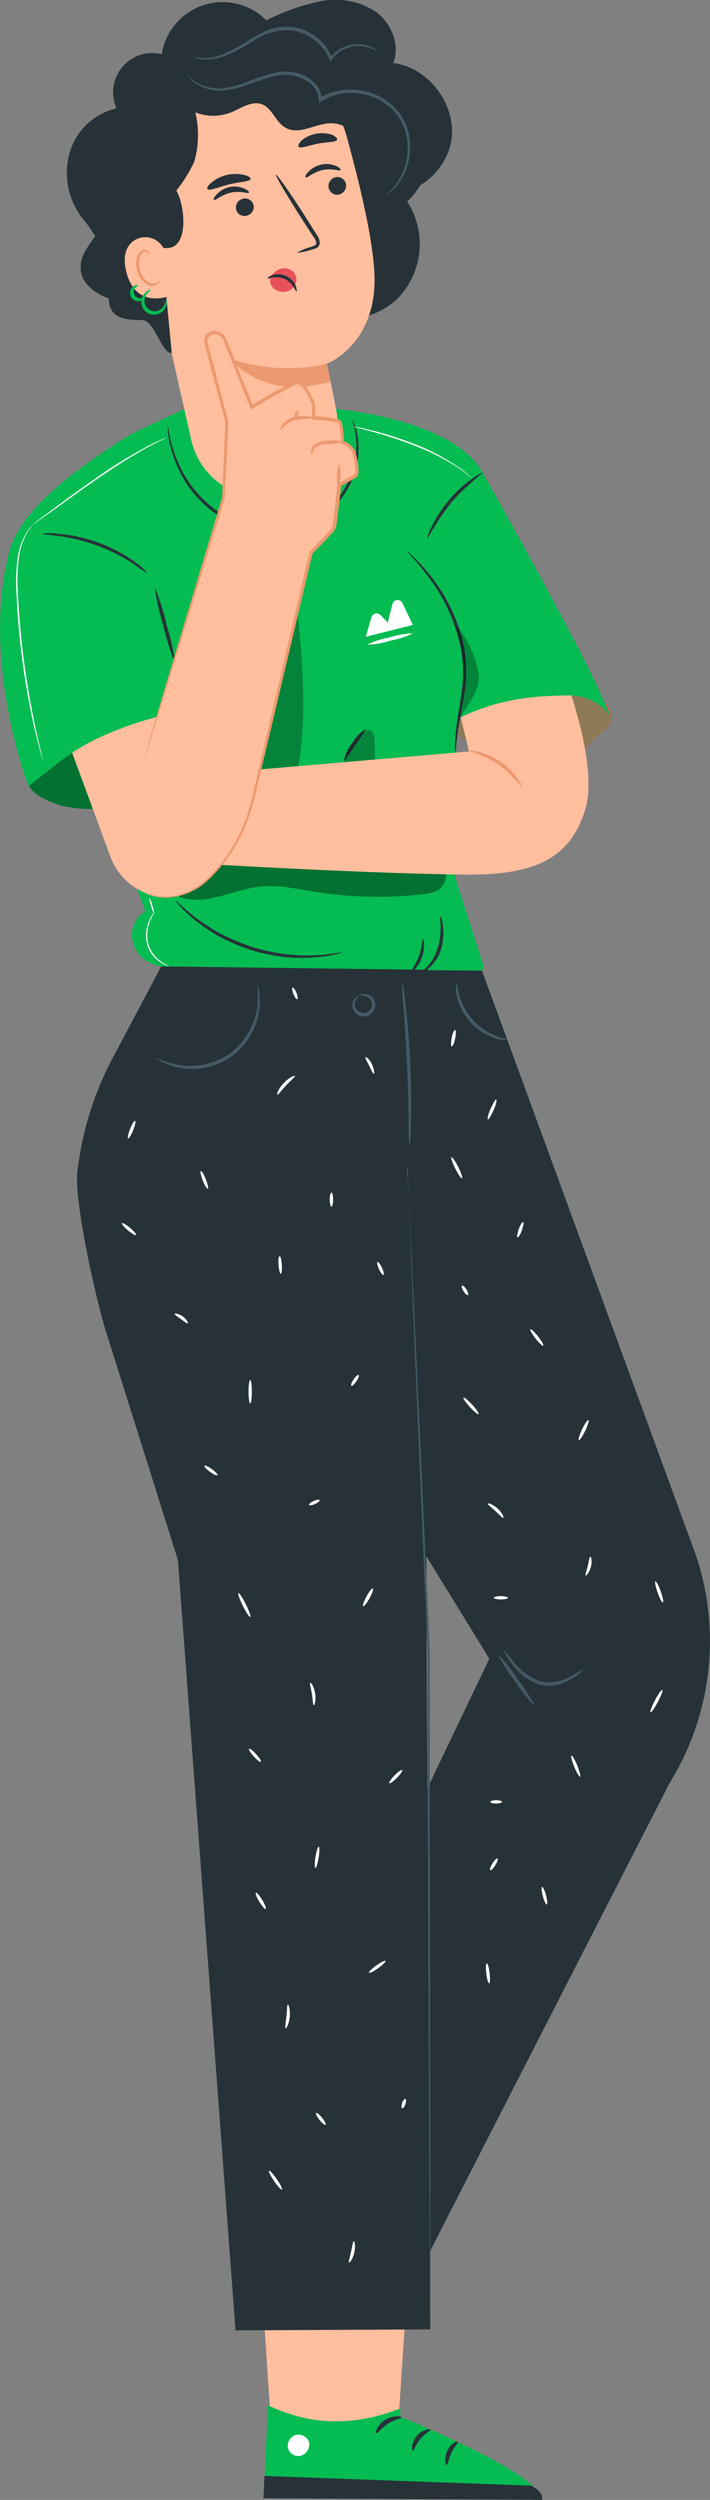 <?xml version="1.0" encoding="UTF-8"?> <svg xmlns="http://www.w3.org/2000/svg" viewBox="0 0 111.24 391.15"><rect x="0" y="0" width="111.24" height="391.15" fill="#808080" stroke="none"/> <defs> <style>.cls-1{fill:#05bc52;}.cls-2{opacity:0.4;}.cls-3{fill:#e8505b;}.cls-4{opacity:0.3;}.cls-5{fill:#263238;}.cls-6{fill:#ffbe9d;}.cls-7{fill:#fff;}.cls-8{fill:#eb996e;}.cls-9{fill:#455a64;}.cls-10{fill:#fafafa;}</style> </defs> <g id="Layer_2" data-name="Layer 2"> <g id="Character"> <path class="cls-1" d="M4.64,121.73c-1,2,2.72,3.64,4.88,4.29a19.62,19.62,0,0,0,6.71.46c3-.16,6.06-.44,8.66-1.92a13.74,13.74,0,0,0,5.21-5.85,41.15,41.15,0,0,0,2.65-7.49S9.13,112.77,4.64,121.73Z"></path> <g class="cls-2"> <path d="M4.64,121.73c-1,2,2.72,3.64,4.88,4.29a19.62,19.62,0,0,0,6.71.46c3-.16,6.06-.44,8.66-1.92a13.74,13.74,0,0,0,5.21-5.85,41.15,41.15,0,0,0,2.65-7.49S9.13,112.77,4.64,121.73Z"></path> </g> <path class="cls-3" d="M72.33,115.33a21.55,21.55,0,0,0,12.94,4.18,8.93,8.93,0,0,0,6.16-2c.75-.71,1.31-1.61,2.08-2.29.52-.46,1.14-.81,1.63-1.3a2.18,2.18,0,0,0,.71-1.9,4,4,0,0,0-1.34-2.21c-2.63-1.54-5.77-1.48-8.8-1.41a29.54,29.54,0,0,0-8.88,1.79c-2.34.82-4.8,2-6,4.2"></path> <g class="cls-2"> <path class="cls-1" d="M95.85,112a4.15,4.15,0,0,0-1.72-2c-2.63-1.54-5.39-1.68-8.42-1.61a29.54,29.54,0,0,0-8.88,1.79c-2.34.82-4.8,2-6,4.2l1.49.93a21.55,21.55,0,0,0,12.94,4.18,8.93,8.93,0,0,0,6.16-2c.75-.71,1.31-1.61,2.08-2.29.52-.46,1.14-.81,1.63-1.3A2.18,2.18,0,0,0,95.85,112Z"></path> </g> <path class="cls-1" d="M25.26,151.22l49.85.66a.65.65,0,0,0,.62-.84L69.88,132.8s.86-9.11,2.05-20.08c1.81-16.65,4.21-37.58,4.24-37.52C72.77,65.65,52.65,64,52.65,64L29.72,65.38,28.91,64l-6.6,3.07a30.13,30.13,0,0,0-4.14,2.34C13.82,72.35,3.31,79,1.4,86.49-3,103.74,4.47,123,4.47,123l4.81-3.77a35.75,35.75,0,0,1,3.82-2.55l9.66,25.89a4.54,4.54,0,0,0-2.09,3.32c-.09,2.1,1,4.63,4.59,5.34"></path> <g class="cls-4"> <path d="M46.63,120.7c1.58-8.5.74-17.23-.1-25.84-2.77,7-2.67,15-5.59,21.94a9.4,9.4,0,0,0-.78,2.31,2.56,2.56,0,0,0,.66,2.26c.8.73,2,.34,3.06.21a11.94,11.94,0,0,0,2.75-.88"></path> </g> <g class="cls-2"> <path d="M28.27,140.38c4,1.39,8.25-1.2,12.49-1.66,2.8-.3,5.6.34,8.37.79a62.93,62.93,0,0,0,17,.42,6.52,6.52,0,0,0,2.5-.65,3,3,0,0,0,1.3-2.48c-9.41-1-18.83-1.54-28.24-2.51a17.63,17.63,0,0,0-7.06.23c-2.85.88-5,3.11-7,5.32"></path> </g> <path class="cls-1" d="M94.18,108.74c-4.07-9.17-18.42-34.53-18.42-34.53L64.64,88.14l2.6,27.36s5.86-6.56,22.27-6.69A8,8,0,0,1,95.62,112Z"></path> <path class="cls-5" d="M27.46,103.89a39.68,39.68,0,0,1-1.87-6,38.64,38.64,0,0,1-1.37-6.11,37.71,37.71,0,0,1,1.88,6A37.89,37.89,0,0,1,27.46,103.89Z"></path> <path class="cls-5" d="M63.8,86.29a6.48,6.48,0,0,1,1,.87,29,29,0,0,1,2.48,2.72,26.28,26.28,0,0,1,5.3,10.86,20.24,20.24,0,0,1,.32,6.7c-.26,2-.65,3.85-.9,5.37s-.42,2.76-.5,3.62a9.12,9.12,0,0,1-.14,1.33,5.25,5.25,0,0,1-.06-1.34,32.36,32.36,0,0,1,.34-3.67c.2-1.53.56-3.35.79-5.36a20.71,20.71,0,0,0-.36-6.54A27.43,27.43,0,0,0,67,90.11C65.17,87.65,63.73,86.37,63.8,86.29Z"></path> <path class="cls-5" d="M53.63,149a4.45,4.45,0,0,1-1.09.32,9.73,9.73,0,0,1-1.3.25c-.51.07-1.09.18-1.75.21a25.07,25.07,0,0,1-4.58,0,29.73,29.73,0,0,1-5.5-1.1,30.68,30.68,0,0,1-5.16-2.21,25.46,25.46,0,0,1-3.78-2.57c-.52-.4-.94-.82-1.32-1.17a10.09,10.09,0,0,1-.93-.94,4.68,4.68,0,0,1-.72-.88c.08-.07,1.15,1.13,3.19,2.7a30.17,30.17,0,0,0,3.79,2.44,32.31,32.31,0,0,0,5.09,2.13A31.24,31.24,0,0,0,45,149.32a29.77,29.77,0,0,0,4.51.14C52,149.32,53.6,148.94,53.63,149Z"></path> <path class="cls-5" d="M69,143.34a3.4,3.4,0,0,1,.38,1.46,9,9,0,0,1-.26,3.64,6.32,6.32,0,0,1-2,3.1,2.76,2.76,0,0,1-1.32.75c0-.07.44-.38,1.07-1a7.08,7.08,0,0,0,1.71-3C69.39,145.65,68.82,143.35,69,143.34Z"></path> <path class="cls-5" d="M66.31,146.86a5.42,5.42,0,0,1-2.14,5.52c-.11-.11.82-1.1,1.4-2.63S66.15,146.87,66.31,146.86Z"></path> <path class="cls-5" d="M57.38,114a19.93,19.93,0,0,1-1.78,2.56,21.11,21.11,0,0,1-1.74,2.58,6.28,6.28,0,0,1,1.32-2.88A6.42,6.42,0,0,1,57.38,114Z"></path> <path class="cls-5" d="M23.17,89.74A21.94,21.94,0,0,1,21,88.28a28.64,28.64,0,0,0-5.66-2.87,29.82,29.82,0,0,0-6.15-1.54c-1.62-.22-2.63-.26-2.63-.34a9,9,0,0,1,2.67,0,24,24,0,0,1,12,4.47A9.54,9.54,0,0,1,23.17,89.74Z"></path> <path class="cls-5" d="M75.76,73.88a43.23,43.23,0,0,0-5.05,4.73,43.69,43.69,0,0,0-3.8,5.78,6.32,6.32,0,0,1,.7-1.94,20.17,20.17,0,0,1,2.7-4.18A19.33,19.33,0,0,1,74,74.9,6.17,6.17,0,0,1,75.76,73.88Z"></path> <path class="cls-5" d="M55.18,65.64a2.19,2.19,0,0,1,.22.46,8.92,8.92,0,0,1,.47,1.4,12.06,12.06,0,0,1,0,5.42,13.34,13.34,0,0,1-4.08,6.89,13.87,13.87,0,0,1-9.2,3.28A15.61,15.61,0,0,1,33.28,80a17.6,17.6,0,0,1-5.11-6.19,19.19,19.19,0,0,1-1.71-5.15c-.1-.63-.16-1.12-.18-1.46a3,3,0,0,1,0-.52c.06,0,.12.7.39,1.94a20.39,20.39,0,0,0,1.83,5,18,18,0,0,0,5.07,6,15.33,15.33,0,0,0,9,3,13.47,13.47,0,0,0,8.88-3.12,13.11,13.11,0,0,0,4-6.62,12.2,12.2,0,0,0,.18-5.28C55.42,66.31,55.11,65.66,55.18,65.64Z"></path> <g class="cls-4"> <path d="M58.67,115.73c0-.5-.08-1.09-.51-1.34a1,1,0,0,0-.91,0,2.43,2.43,0,0,0-.72.6,12.13,12.13,0,0,0-2.67,4.27l4.9-.43C58.73,117.82,58.71,116.77,58.67,115.73Z"></path> </g> <g class="cls-4"> <path d="M75,105.42a16.11,16.11,0,0,0-3.56-7.6c2.11,6.92,1.41,10.83.22,15.57l.26-.66C73.23,110,75.32,108.22,75,105.42Z"></path> </g> <polygon class="cls-6" points="65.16 337.88 62.16 382.73 42.66 382.5 39.59 335.87 65.16 337.88"></polygon> <path class="cls-1" d="M62.72,376.83v1.3s22,8.84,22.22,13l-43.66-.26L42,376.36C48.43,379.41,55.22,379.79,62.72,376.83Z"></path> <path class="cls-7" d="M46.35,381a1.76,1.76,0,0,0-1.24,2,1.69,1.69,0,0,0,2,1.25,1.87,1.87,0,0,0,1.31-2.15,1.77,1.77,0,0,0-2.22-1.07"></path> <path class="cls-5" d="M41.28,390.89l.16-3.49,41.79,1.52s1.93.86,1.71,2.23Z"></path> <path class="cls-5" d="M62.88,378.25c0,.21-1.08.3-2.13,1s-1.62,1.57-1.81,1.49.13-1.32,1.41-2.12S62.92,378.05,62.88,378.25Z"></path> <path class="cls-5" d="M67.44,380.17c0,.21-.87.56-1.6,1.46s-1,1.85-1.16,1.84-.34-1.22.59-2.31S67.44,380,67.44,380.17Z"></path> <path class="cls-5" d="M70,385.67c-.19,0-.48-1,.07-2.19s1.56-1.62,1.65-1.45-.53.8-1,1.77S70.23,385.65,70,385.67Z"></path> <path class="cls-5" d="M61.6,9.87c1.12-2.8-.24-6.19-2.67-8A11.64,11.64,0,0,0,50.26.18a34.61,34.61,0,0,0-8.54,3A9.64,9.64,0,0,0,25.35,8.48a6.14,6.14,0,0,0-7.26,8.05l13.52,4.75,14.76,26A12.21,12.21,0,0,0,62,47a12.21,12.21,0,0,0,1.79-15.48A10.21,10.21,0,0,0,65.82,29a10.39,10.39,0,0,0,4.78-6.4C71.89,16.87,67.41,10.56,61.6,9.87Z"></path> <path class="cls-6" d="M52.65,64c-.84-4.23-1.42-7.13-1.42-7.1s8-3.1,7.43-14.23c-.28-5.54-2.39-14.27-4.35-21.35C52.55,15,46.6,7.93,40.3,10l-19,9.3c-1.91.62-2.25,2.42-1.8,4.37l0,1,7.41,30.66L30,69A11.57,11.57,0,0,0,43,77.73h0A11.58,11.58,0,0,0,52.65,64Z"></path> <path class="cls-5" d="M54.19,28.74a1.43,1.43,0,0,1-1,1.68,1.36,1.36,0,0,1-1.69-1,1.41,1.41,0,0,1,1-1.67A1.36,1.36,0,0,1,54.19,28.74Z"></path> <path class="cls-5" d="M53.36,26.61c-.13.22-1.34-.33-2.82,0s-2.42,1.29-2.62,1.14,0-.42.41-.87a3.86,3.86,0,0,1,2.05-1.14,3.75,3.75,0,0,1,2.3.25C53.21,26.22,53.43,26.52,53.36,26.61Z"></path> <path class="cls-5" d="M39.72,32.06a1.41,1.41,0,0,1-1,1.67A1.35,1.35,0,0,1,37,32.79a1.42,1.42,0,0,1,1-1.68A1.36,1.36,0,0,1,39.72,32.06Z"></path> <path class="cls-5" d="M39,30.14c-.14.22-1.35-.34-2.83,0s-2.42,1.28-2.62,1.14,0-.43.41-.87a3.83,3.83,0,0,1,2-1.14,3.75,3.75,0,0,1,2.3.24C38.83,29.75,39.05,30,39,30.14Z"></path> <path class="cls-5" d="M46.52,39.55a9.44,9.44,0,0,1,2.32-.95c.37-.12.72-.27.72-.54A1.93,1.93,0,0,0,49.08,37l-1.73-2.66c-2.43-3.79-4.27-6.93-4.11-7S45.48,30.2,47.9,34l1.69,2.68a2.29,2.29,0,0,1,.51,1.45,1,1,0,0,1-.51.68A2.44,2.44,0,0,1,49,39,10.05,10.05,0,0,1,46.52,39.55Z"></path> <path class="cls-8" d="M51.23,56.92A28,28,0,0,1,36,56.1s5.23,6.84,15.8,3.57Z"></path> <path class="cls-5" d="M39.27,28c-.1.43-1.63.42-3.37.85s-3.12,1.08-3.4.74c-.12-.16.08-.58.61-1a5.75,5.75,0,0,1,2.43-1.21,5.91,5.91,0,0,1,2.72,0C38.94,27.54,39.31,27.82,39.27,28Z"></path> <path class="cls-5" d="M52.8,21.89c-.24.4-1.52.3-3,.59s-2.65.79-3,.5c-.16-.15,0-.53.44-1a5.08,5.08,0,0,1,4.82-.88C52.66,21.38,52.9,21.69,52.8,21.89Z"></path> <path class="cls-5" d="M26,12.1a7.61,7.61,0,0,0,3.82,5.13,7.68,7.68,0,0,0,6.39.35c1.58-.65,3.21-1.85,4.82-1.27S43.2,19.17,44.77,20c2.24,1.26,4.94-.91,7.5-.7,2,.17,3.52,1.71,5.06,2.95s3.7,2.28,5.45,1.34A22.63,22.63,0,0,0,61,18.81a7.5,7.5,0,0,0-3.66-3.46c-.88-.35-1.84-.47-2.67-.89-1.81-.93-2.62-3-3.93-4.58a8.26,8.26,0,0,0-7-2.8c-2.16.22-4.22,1.31-6.39,1.22-1.61-.07-3.15-.79-4.76-.76-3.13,0-5.49,2.8-7.22,5.41"></path> <path class="cls-5" d="M36.48,14.39c-1.43-.11-4.37-.41-5.34-1.43a8.44,8.44,0,0,0-8-2.64,7,7,0,0,0-5,6.66,10,10,0,0,0-7.3,7.17,11.59,11.59,0,0,0,2.49,10.51A21.38,21.38,0,0,1,14.92,37a16.94,16.94,0,0,0-1.78,2.7c-2.29,5.06,3.91,7,3.91,7,0,3.4,3.16,3.38,5.17,3.37s3.12,5.36,4.69,5.15L25.32,38.69a2.33,2.33,0,0,0,.73.13c3.79.07,2.8-7.11,1.57-9a21.38,21.38,0,0,0,2.84-4.58,15.39,15.39,0,0,0,.15-7.66C31.93,17.42,37.11,14.43,36.48,14.39Z"></path> <path class="cls-6" d="M25.88,39.56a3.21,3.21,0,0,0-5.15-1.72c-1,.86-1.54,2.3-.93,4.72,1.61,6.43,7.74,3.48,7.71,3.3S26.57,42.22,25.88,39.56Z"></path> <path class="cls-8" d="M24.93,43.91s-.09.11-.26.24a1.16,1.16,0,0,1-.83.23c-.75-.08-1.59-1-1.91-2.17a3.88,3.88,0,0,1-.09-1.68,1.32,1.32,0,0,1,.63-1.07.59.59,0,0,1,.74.14c.13.15.12.29.16.3s.11-.15,0-.4a.75.75,0,0,0-.36-.34.88.88,0,0,0-.66,0,1.64,1.64,0,0,0-.92,1.29,4,4,0,0,0,.06,1.9c.37,1.28,1.34,2.33,2.34,2.37a1.26,1.26,0,0,0,1-.43C25,44.07,25,43.92,24.93,43.91Z"></path> <path class="cls-9" d="M60.41,30.57c0-.05.58-.45,1.41-1.45a9.56,9.56,0,0,0,2-5,9.25,9.25,0,0,0-.36-3.71,7.94,7.94,0,0,0-2.29-3.55,9.2,9.2,0,0,0-10.06-1.43c-.27.14-.53.3-.78.45l-.4.22v-.44a3.27,3.27,0,0,0-.81-2.1,5.24,5.24,0,0,0-1.85-1.32A6.84,6.84,0,0,0,43,11.92c-2.76.63-5.1,1.89-7.32,2.15a7,7,0,0,1-5-1,3.89,3.89,0,0,1-1-1c-.16-.27-.24-.42-.22-.43A5.46,5.46,0,0,0,30.8,12.9a7,7,0,0,0,4.83.81,17.05,17.05,0,0,0,3.35-1,29.9,29.9,0,0,1,3.91-1.28,8.34,8.34,0,0,1,2.26-.23,6.93,6.93,0,0,1,2.33.54,5.64,5.64,0,0,1,2,1.44,3.77,3.77,0,0,1,.93,2.44l-.4-.22.84-.48c.3-.12.6-.28.92-.38A9.81,9.81,0,0,1,61.5,16.5a8.28,8.28,0,0,1,2.38,3.78,9.52,9.52,0,0,1,.31,3.88A9.33,9.33,0,0,1,62,29.25a6.73,6.73,0,0,1-1.11,1C60.57,30.49,60.42,30.59,60.41,30.57Z"></path> <path class="cls-9" d="M59.1,8A7.47,7.47,0,0,0,57,7.25a5.44,5.44,0,0,0-2.46.23A4.8,4.8,0,0,0,52,9.32l-.25.35-.15-.4a7.53,7.53,0,0,0-6.1-4.53,9.7,9.7,0,0,0-5.86,1.7A25.89,25.89,0,0,1,35,8.84a7.38,7.38,0,0,1-3.52.42A5.12,5.12,0,0,1,30.58,9c-.21-.09-.31-.14-.3-.16s.44.13,1.26.21A7.64,7.64,0,0,0,34.9,8.5,28.39,28.39,0,0,0,39.43,6a17.07,17.07,0,0,1,2.81-1.37,7.81,7.81,0,0,1,3.36-.43,7.89,7.89,0,0,1,6.46,4.89l-.4,0a5.28,5.28,0,0,1,2.8-1.94A5.65,5.65,0,0,1,57.07,7a4.75,4.75,0,0,1,1.57.6C59,7.81,59.12,8,59.1,8Z"></path> <path class="cls-3" d="M45.94,42.5A2.17,2.17,0,0,0,44.18,42a2.58,2.58,0,0,0-1.68,1.23l0,0s0,.05,0,.08l0,0a1.37,1.37,0,0,0-.19.76,1.83,1.83,0,0,0,1,1.35,2.31,2.31,0,0,0,2.62-.38A1.88,1.88,0,0,0,45.94,42.5Z"></path> <path class="cls-5" d="M46.44,45.61c-.08,0-.18-.29-.44-.71a3.37,3.37,0,0,0-1.39-1.25,3.34,3.34,0,0,0-1.86-.23c-.49.07-.79.21-.83.14s.21-.31.74-.5a3,3,0,0,1,2.16.12,3,3,0,0,1,1.51,1.55C46.54,45.25,46.5,45.6,46.44,45.61Z"></path> <path class="cls-1" d="M26,46.85s.29.5-.09,1.26a2,2,0,0,1-1.07,1A2,2,0,0,1,22.57,46c.52-.66,1.1-.68,1.09-.62s-.43.23-.79.83a1.84,1.84,0,0,0-.23,1.12,1.6,1.6,0,0,0,.75,1.11,1.62,1.62,0,0,0,1.32.2,1.78,1.78,0,0,0,.91-.7C26,47.34,25.94,46.85,26,46.85Z"></path> <path class="cls-1" d="M22.65,46.46c.06,0,0,.34-.46.56a1.25,1.25,0,0,1-.83.08,1.34,1.34,0,0,1-.92-1.69,1.26,1.26,0,0,1,.52-.65c.42-.25.73-.15.72-.09s-.24.13-.49.38a1,1,0,0,0,.88,1.62C22.41,46.6,22.59,46.42,22.65,46.46Z"></path> <path class="cls-6" d="M33.65,135.27s24.76,1.44,39.39,1.58c11.34.1,16.39-2.91,18.66-10.19,1.9-6.12-2.19-17.85-2.19-17.85-7.66,0-12.39,1.1-17.33,3.41l1.32,5.36L33.58,121Z"></path> <path class="cls-8" d="M81.82,123.3a20.18,20.18,0,0,0-3.74-3.71,19.63,19.63,0,0,0-4.81-2.12,3.45,3.45,0,0,1,1.58.14,10.48,10.48,0,0,1,6.26,4.27A3.39,3.39,0,0,1,81.82,123.3Z"></path> <path class="cls-6" d="M24.58,112.18h0s-7.66,1.84-13.28,5.6l6,16.27c2,5.33,8.12,8,13,5.19,7.53-4.31,10.18-16.87,10.18-16.87l8.28-35.88L35,77.9,24.58,112.18"></path> <path class="cls-6" d="M35,77.9l.55-11.8L32.49,54.15c-.17-.66-.25-1.48.28-1.89a1.46,1.46,0,0,1,1.85.06c.84.86,4.84,11.35,4.84,11.35s6.07-3.64,7.15-3.82S49,62.94,49.13,63.2a20.14,20.14,0,0,1,0,2.19s3.75.11,4.08.63a12.71,12.71,0,0,1,.44,3.18s1.58.51,1.84,1.71.77,3.18,0,3.62-2.33,1.3-2.33,1.3-.64,6.12-.8,6.68-3.68,4-3.68,4Z"></path> <path class="cls-8" d="M22.25,139.48a12.12,12.12,0,0,0,1.15.47,7.78,7.78,0,0,0,3.53.28,9.85,9.85,0,0,0,5.12-2.36,23.55,23.55,0,0,0,4.76-6,27,27,0,0,0,1.85-4.13,41.7,41.7,0,0,0,1.28-4.79c.79-3.37,1.63-7,2.53-10.86,1.81-7.71,3.83-16.33,6-25.62l0-.07,0-.05c.68-.68,1.38-1.37,2.06-2.09.34-.35.68-.72,1-1.09a5.6,5.6,0,0,0,.45-.57,1.2,1.2,0,0,0,.17-.61c.27-2,.48-4.07.71-6.16v-.13l.12-.06L55,74.54a4.09,4.09,0,0,0,.45-.27.52.52,0,0,0,.18-.33,3,3,0,0,0,0-1,15.16,15.16,0,0,0-.44-2.17,2.65,2.65,0,0,0-1.59-1.28l-.17-.07v-.17c0-.58-.07-1.18-.13-1.77a8.1,8.1,0,0,0-.13-.88,2,2,0,0,0-.12-.37c0-.06,0,0-.06-.06l-.17-.07a17.91,17.91,0,0,0-3.66-.41h-.26v-.26c0-.62,0-1.31,0-2a2,2,0,0,0-.23-.67c-.11-.24-.22-.47-.34-.71a8.85,8.85,0,0,0-.82-1.32,2.67,2.67,0,0,0-.51-.5.48.48,0,0,0-.53-.06,13.54,13.54,0,0,0-1.41.65c-1.87,1-3.68,2-5.46,3.09l-.26.15-.11-.28-2.8-7-1.37-3.43a1.42,1.42,0,0,0-1.1-1,1.11,1.11,0,0,0-1.45,1.19c0,.22.14.56.2.83L33.15,56c.3,1.15.6,2.28.9,3.4.59,2.25,1.16,4.45,1.73,6.6v.08c-.2,4.1-.39,8-.57,11.79V78c-3.78,12.29-6.92,22.49-9.11,29.64-1.11,3.54-2,6.33-2.57,8.25-.3.93-.53,1.66-.7,2.17s-.25.73-.25.73.05-.26.19-.75l.63-2.18c.57-1.94,1.4-4.73,2.46-8.29,2.15-7.16,5.23-17.38,8.93-29.7v0q.26-5.62.54-11.8v.07q-.87-3.22-1.75-6.59l-.9-3.4-.46-1.72c-.07-.31-.16-.54-.22-.91a1.67,1.67,0,0,1,.22-1,1.6,1.6,0,0,1,.81-.68,2,2,0,0,1,1,0,2.07,2.07,0,0,1,.92.47,2,2,0,0,1,.54.86l1.37,3.43,2.81,7-.37-.13c1.78-1.06,3.59-2.12,5.48-3.11a14.57,14.57,0,0,1,1.49-.67,1,1,0,0,1,.5-.07,1,1,0,0,1,.47.19,2.67,2.67,0,0,1,.64.61,9.3,9.3,0,0,1,.87,1.4c.13.25.24.49.36.74a2.36,2.36,0,0,1,.27.85c0,.71,0,1.38,0,2l-.26-.27a17.7,17.7,0,0,1,3.82.44,1.83,1.83,0,0,1,.26.11.65.65,0,0,1,.26.26,2.1,2.1,0,0,1,.16.51c.07.32.11.63.15.93.06.61.1,1.21.13,1.81L53.74,69a3.18,3.18,0,0,1,1.91,1.58,15.45,15.45,0,0,1,.48,2.32,3.81,3.81,0,0,1,0,1.21,1.05,1.05,0,0,1-.36.62,5.09,5.09,0,0,1-.51.3l-1.92,1.07.13-.19C53.22,78,53,80,52.73,82l-.06.39a1,1,0,0,1-.19.43,6.38,6.38,0,0,1-.49.62c-.34.38-.68.75-1,1.11-.69.72-1.38,1.41-2.08,2.09l.07-.12c-2.2,9.28-4.24,17.9-6.07,25.61C42,116,41.1,119.64,40.3,123A41.26,41.26,0,0,1,39,127.82a27.12,27.12,0,0,1-1.9,4.17,23.83,23.83,0,0,1-4.87,6.06A10,10,0,0,1,27,140.39a7.78,7.78,0,0,1-3.58-.36,5.54,5.54,0,0,1-.85-.39A1.27,1.27,0,0,1,22.25,139.48Z"></path> <path class="cls-8" d="M49.14,65.37c0,.07-.34.11-.87.13a10,10,0,0,0-2,.24,3.89,3.89,0,0,0-1.7.91c-.37.34-.53.63-.6.6s0-.39.32-.85a3.39,3.39,0,0,1,1.85-1.16,5.49,5.49,0,0,1,2.13-.1C48.82,65.21,49.14,65.3,49.14,65.37Z"></path> <path class="cls-8" d="M46.2,65.48c-.13,0-.14-.36,0-.69s.34-.56.47-.51.14.36,0,.69S46.34,65.53,46.2,65.48Z"></path> <path class="cls-8" d="M53.82,69.11a9.29,9.29,0,0,1-3,.41,2,2,0,0,0-1.65.8c-.26.4-.17.74-.25.76s-.32-.33-.08-.93a1.59,1.59,0,0,1,.72-.79,3,3,0,0,1,1.2-.36A8.26,8.26,0,0,1,53.82,69.11Z"></path> <path class="cls-8" d="M53.15,72.71c.15,0,.23.74.19,1.65S53.15,76,53,76s-.23-.75-.19-1.66S53,72.7,53.15,72.71Z"></path> <path class="cls-7" d="M57.31,99.64l.89-3.06a.84.84,0,0,1,1.4-.36l1.16,1.19.73-2.89a.83.83,0,0,1,1.56-.15l1.64,3.41Z"></path> <path class="cls-7" d="M64.71,99.09a13.5,13.5,0,0,1-3.53,1.14,13.13,13.13,0,0,1-3.66.64,13.17,13.17,0,0,1,3.53-1.14A13.53,13.53,0,0,1,64.71,99.09Z"></path> <path class="cls-7" d="M5.24,82a13.88,13.88,0,0,0-.89,1.19A10.22,10.22,0,0,0,3,87a28,28,0,0,0-.18,6c.11,2.27.3,4.75.57,7.35a131.61,131.61,0,0,0,2.11,13.22c.36,1.68.68,3,.9,4,.1.42.19.77.26,1.08s.08.37.08.37-.05-.12-.12-.36-.18-.66-.3-1.07c-.24-.93-.58-2.27-1-4a118.29,118.29,0,0,1-2.17-13.23c-.28-2.6-.46-5.09-.56-7.36a26.76,26.76,0,0,1,.23-6,10,10,0,0,1,1.43-3.8A6,6,0,0,1,5.24,82Z"></path> <path class="cls-7" d="M26.28,68.4s-.07,0-.22.12l-.66.32c-.57.27-1.4.67-2.39,1.22-2,1.08-4.66,2.74-7.52,4.7s-5.38,3.82-7.23,5.14l-2.2,1.55-.6.42L5.24,82a.88.88,0,0,1,.19-.17L6,81.39l2.15-1.61c1.83-1.35,4.35-3.23,7.21-5.19a74.93,74.93,0,0,1,7.56-4.66c1-.53,1.84-.91,2.43-1.16l.67-.28A1.73,1.73,0,0,1,26.28,68.4Z"></path> <path class="cls-7" d="M74,74.91l-.16-.13c-.15-.12-.29-.25-.45-.39a20.14,20.14,0,0,0-1.75-1.31,36.22,36.22,0,0,0-6.43-3.25,64,64,0,0,0-6.86-2.28c-.89-.25-1.62-.43-2.12-.55l-.58-.15c-.13,0-.2-.06-.19-.07l.2,0,.59.11c.51.1,1.24.26,2.14.49a55,55,0,0,1,6.89,2.23A33,33,0,0,1,71.69,73,12.53,12.53,0,0,1,74,74.91Z"></path> <path class="cls-7" d="M26.57,151.24a1.41,1.41,0,0,1-.39-.13,8.6,8.6,0,0,1-1-.53,4.86,4.86,0,0,1-2.17-3A5.75,5.75,0,0,1,23.4,144a5.39,5.39,0,0,1,.57-1c.17-.21.27-.31.28-.3a12.49,12.49,0,0,0-.72,1.33,5.92,5.92,0,0,0-.32,3.55,4.9,4.9,0,0,0,2.06,2.87C26,151,26.58,151.2,26.57,151.24Z"></path> <path class="cls-7" d="M23.38,140.41a4.4,4.4,0,0,1,.48,1.26,4,4,0,0,1,.27,1.31,8.92,8.92,0,0,1-.75-2.57Z"></path> <path class="cls-5" d="M36.9,364.62l30.51-.15L66.85,259l-.28-107.27-41.31-.52-7.43,14a50.14,50.14,0,0,0-5.71,18.14C11.6,188.22,15.23,204,16.5,208l11.37,36.07Z"></path> <path class="cls-5" d="M75.52,151.88,109,243.25A42.15,42.15,0,0,1,104.9,279L66,354.91,44.11,327.53l32.56-68L48,213l4.83-61,13.52-.22Z"></path> <path class="cls-9" d="M63.78,182.49a4.37,4.37,0,0,1,0,.47q0,.49.09,1.38c.06,1.23.16,3,.28,5.29.22,4.63.55,11.28.94,19.49s.83,18,1.33,28.9c.25,5.44.5,11.15.77,17.07.19,3,.1,6,.14,9s0,6.16,0,9.3c0,25.13.08,47.88.11,64.38,0,8.21,0,14.87,0,19.5,0,2.29,0,4.07,0,5.31,0,.58,0,1,0,1.38a4.24,4.24,0,0,1,0,.47s0-.16,0-.47l0-1.38c0-1.24,0-3-.06-5.31,0-4.63-.08-11.28-.14-19.5-.07-16.49-.16-39.24-.26-64.37q0-4.71,0-9.3c0-3.06.06-6.08-.13-9-.25-5.91-.5-11.62-.74-17.06-.46-10.88-.87-20.67-1.22-28.91s-.59-14.86-.77-19.49c-.08-2.28-.14-4.06-.19-5.3,0-.59,0-1,0-1.38S63.78,182.49,63.78,182.49Z"></path> <path class="cls-9" d="M63,153.68a3.62,3.62,0,0,1,.21,1c.11.64.23,1.57.36,2.73.27,2.31.55,5.52.71,9.07s.17,6.77.11,9.1c0,1.16-.07,2.11-.11,2.76a3.87,3.87,0,0,1-.12,1,29.43,29.43,0,0,1-.14-3.76c0-2.32-.1-5.53-.26-9.07s-.38-6.75-.55-9.06A30.93,30.93,0,0,1,63,153.68Z"></path> <path class="cls-9" d="M56.3,155.74c.05.07-.52.33-.68,1.14A1.31,1.31,0,0,0,56,158.1a1.33,1.33,0,0,0,2.27-1,1.28,1.28,0,0,0-.67-1.09,2.41,2.41,0,0,0-1.3-.23s.09-.13.35-.21a1.7,1.7,0,0,1,1.12.11,1.66,1.66,0,0,1,1,1.4,1.79,1.79,0,0,1-3.08,1.41,1.66,1.66,0,0,1-.42-1.65,1.63,1.63,0,0,1,.65-.92C56.14,155.73,56.29,155.71,56.3,155.74Z"></path> <path class="cls-9" d="M40.3,153.93a3.32,3.32,0,0,1,.27,1,9.84,9.84,0,0,1,.09,2.72,10.94,10.94,0,0,1-1.16,3.87,10.63,10.63,0,0,1-3.2,3.78,10.93,10.93,0,0,1-8.65,1.68A9.53,9.53,0,0,1,25.1,166a3.44,3.44,0,0,1-.82-.56,18.14,18.14,0,0,0,3.44,1.15A11,11,0,0,0,36,164.84a11,11,0,0,0,4.3-7.28A18,18,0,0,0,40.3,153.93Z"></path> <path class="cls-9" d="M79.53,162.69a4.16,4.16,0,0,1-1.92-.23,9,9,0,0,1-6.06-6.68,4,4,0,0,1,0-1.93c.09,0,.1.73.4,1.85a9.67,9.67,0,0,0,5.82,6.41C78.81,162.52,79.54,162.59,79.53,162.69Z"></path> <path class="cls-9" d="M91.45,261.19a6.38,6.38,0,0,1-1.77,1.41,8.22,8.22,0,0,1-2.28,1,5.47,5.47,0,0,1-3.07-.08,8.86,8.86,0,0,1-4.27-3.4,8.22,8.22,0,0,1-1.17-1.92,12.41,12.41,0,0,1,1.46,1.69A9.45,9.45,0,0,0,84.49,263a6.45,6.45,0,0,0,5-.74A19.6,19.6,0,0,1,91.45,261.19Z"></path> <path class="cls-9" d="M83.81,267a25,25,0,0,1-3.16-4,25.48,25.48,0,0,1-2.73-4.29,24.45,24.45,0,0,1,3.16,4A25,25,0,0,1,83.81,267Z"></path> <path class="cls-10" d="M32.56,186c-.13.05-.49-.52-.79-1.29s-.45-1.42-.31-1.48.49.53.79,1.29S32.7,186,32.56,186Z"></path> <path class="cls-10" d="M51.93,188.8c-.15,0-.27-.49-.27-1.1s.12-1.11.27-1.11.26.5.26,1.11S52.07,188.8,51.93,188.8Z"></path> <path class="cls-10" d="M44,199.32c-.14,0-.3-.6-.36-1.37s0-1.39.17-1.4.3.6.35,1.37S44.11,199.31,44,199.32Z"></path> <path class="cls-10" d="M29.43,207.06c-.12.09-.53-.28-1.07-.66s-1-.67-1-.81.66-.06,1.27.38S29.54,207,29.43,207.06Z"></path> <path class="cls-10" d="M55.06,216.83c-.12-.08,0-.51.34-1s.65-.76.77-.69,0,.52-.34,1S55.18,216.91,55.06,216.83Z"></path> <path class="cls-10" d="M39.2,219.6c-.14,0-.26-.83-.26-1.84s.12-1.85.26-1.85.26.83.26,1.85S39.34,219.6,39.2,219.6Z"></path> <path class="cls-10" d="M34.06,230.82c-.08.11-.61-.12-1.17-.53s-.94-.83-.86-.95.61.12,1.17.53S34.15,230.7,34.06,230.82Z"></path> <path class="cls-10" d="M50.08,234.72c.06.13-.26.4-.72.61s-.88.26-.94.13.27-.4.73-.61S50,234.59,50.08,234.72Z"></path> <path class="cls-10" d="M39.2,253c-.13.06-.64-.71-1.15-1.73s-.82-1.9-.69-2S38,250,38.51,251,39.33,252.91,39.2,253Z"></path> <path class="cls-10" d="M56.9,251.32c-.12-.07.1-.74.51-1.51s.84-1.33,1-1.26-.1.74-.51,1.51S57,251.39,56.9,251.32Z"></path> <path class="cls-10" d="M49.16,266.81c-.15,0-.14-.81-.29-1.75s-.4-1.69-.26-1.76.61.65.77,1.68S49.29,266.84,49.16,266.81Z"></path> <path class="cls-10" d="M40.86,275.66c-.11.1-.6-.28-1.11-.84s-.84-1.09-.73-1.19.6.28,1.11.84S41,275.56,40.86,275.66Z"></path> <path class="cls-10" d="M61,279c-.1-.1.27-.64.82-1.21s1.09-.94,1.19-.83-.26.64-.82,1.2S61.1,279.12,61,279Z"></path> <path class="cls-10" d="M49.42,292.27c-.14,0-.15-.79,0-1.7s.37-1.65.51-1.63.15.78,0,1.7S49.56,292.29,49.42,292.27Z"></path> <path class="cls-10" d="M41.62,298.7c-.12.07-.56-.45-1-1.15s-.65-1.35-.53-1.42.56.44,1,1.15S41.75,298.62,41.62,298.7Z"></path> <path class="cls-10" d="M60.4,306.81c.08.12-.43.63-1.14,1.14s-1.36.83-1.44.71.43-.62,1.14-1.13S60.32,306.7,60.4,306.81Z"></path> <path class="cls-10" d="M44.76,317.34c-.14,0,0-.85.12-1.85s.06-1.81.21-1.84.41.82.31,1.89S44.89,317.4,44.76,317.34Z"></path> <path class="cls-10" d="M51,332.46c-.11.09-.53-.25-.94-.76s-.64-1-.53-1.09.53.25.94.76S51.12,332.37,51,332.46Z"></path> <path class="cls-10" d="M44.18,342.6c-.12.08-.67-.51-1.23-1.33s-.92-1.54-.8-1.62.67.51,1.23,1.33S44.3,342.52,44.18,342.6Z"></path> <path class="cls-10" d="M63,329.88c-.14-.06-.12-.43,0-.83s.39-.7.52-.65.12.42,0,.83S63.12,329.93,63,329.88Z"></path> <path class="cls-10" d="M54.69,354c-.13-.07.12-.78.31-1.67s.28-1.64.43-1.65.3.8.08,1.76S54.81,354.1,54.69,354Z"></path> <path class="cls-10" d="M60.08,199.48c-.13.06-.44-.34-.7-.9s-.37-1.06-.24-1.12.45.34.71.9S60.21,199.42,60.08,199.48Z"></path> <path class="cls-10" d="M46.21,168.34c.08.12-.63.69-1.37,1.48s-1.27,1.54-1.4,1.47.22-1,1-1.82S46.14,168.22,46.21,168.34Z"></path> <path class="cls-10" d="M58.56,168c-.14,0-.38-.57-.72-1.25s-.68-1.24-.57-1.33.66.34,1,1.09S58.7,167.94,58.56,168Z"></path> <path class="cls-10" d="M20.07,178.13c-.13,0,0-.72.31-1.48s.65-1.35.79-1.29,0,.71-.31,1.48S20.2,178.18,20.07,178.13Z"></path> <path class="cls-10" d="M21.31,193.23c-.09.11-.66-.21-1.27-.72s-1-1-.94-1.12.66.21,1.27.72S21.41,193.12,21.31,193.23Z"></path> <path class="cls-10" d="M46.58,156.35c-.14.05-.41-.32-.61-.83s-.26-1-.13-1,.41.31.61.82S46.71,156.3,46.58,156.35Z"></path> <path class="cls-10" d="M70.77,163.73c-.14,0-.13-.63,0-1.34s.4-1.27.54-1.24.13.64,0,1.35S70.91,163.76,70.77,163.73Z"></path> <path class="cls-10" d="M76.45,175.16c-.13-.06,0-.8.41-1.67s.75-1.52.88-1.47,0,.8-.4,1.67S76.58,175.21,76.45,175.16Z"></path> <path class="cls-10" d="M72.39,184.38c-.12.06-.6-.63-1.06-1.54s-.72-1.72-.6-1.78.61.63,1.07,1.54S72.52,184.31,72.39,184.38Z"></path> <path class="cls-10" d="M81.06,193.6c-.13,0,0-.63.22-1.29s.57-1.16.7-1.11,0,.63-.21,1.29S81.2,193.65,81.06,193.6Z"></path> <path class="cls-10" d="M73.32,202.64c-.13.07-.43-.2-.69-.6s-.36-.8-.24-.88.43.19.69.6S73.44,202.56,73.32,202.64Z"></path> <path class="cls-10" d="M75,221.27c-.11.09-.73-.4-1.39-1.12s-1.11-1.37-1-1.47.73.41,1.39,1.12S75.07,221.17,75,221.27Z"></path> <path class="cls-10" d="M85.12,210.56c-.11.09-.66-.41-1.22-1.13s-.92-1.36-.81-1.45.66.42,1.22,1.13S85.23,210.48,85.12,210.56Z"></path> <path class="cls-10" d="M90.69,225.33c-.13-.06.09-.81.5-1.67s.85-1.52,1-1.46-.1.82-.51,1.68S90.82,225.4,90.69,225.33Z"></path> <path class="cls-10" d="M78.85,237.49c-.13.07-.59-.48-1.24-1.07s-1.23-1-1.16-1.14.81.11,1.52.76S79,237.42,78.85,237.49Z"></path> <path class="cls-10" d="M79.59,250c0,.14-.5.26-1.11.26s-1.11-.12-1.11-.26.5-.26,1.11-.26S79.59,249.88,79.59,250Z"></path> <path class="cls-10" d="M91.76,246.52c-.13-.07.13-.7.32-1.48s.27-1.46.41-1.47.32.72.09,1.59S91.87,246.6,91.76,246.52Z"></path> <path class="cls-10" d="M103.85,250.73c-.14.05-.51-.65-.83-1.57s-.47-1.69-.33-1.73.51.65.83,1.56S104,250.68,103.85,250.73Z"></path> <path class="cls-10" d="M101.92,267.93c-.13-.07.18-.91.69-1.88s1-1.7,1.15-1.63-.18.91-.69,1.87S102.05,268,101.92,267.93Z"></path> <path class="cls-10" d="M90.89,278c-.14,0-.55-.64-.92-1.55s-.57-1.69-.44-1.75.55.64.92,1.55S91,278,90.89,278Z"></path> <path class="cls-10" d="M78.66,281.93c0,.14-.41.26-.92.26s-.92-.12-.92-.26.41-.26.92-.26S78.66,281.79,78.66,281.93Z"></path> <path class="cls-10" d="M85.67,298c-.14,0-.42-.55-.62-1.31s-.26-1.42-.12-1.45.42.55.62,1.31S85.81,297.94,85.67,298Z"></path> <path class="cls-10" d="M76.82,292.63c-.12-.08,0-.55.33-1.06s.65-.86.78-.79,0,.55-.33,1.06S76.94,292.7,76.82,292.63Z"></path> <path class="cls-10" d="M76.64,310.33c-.15,0-.35-.67-.45-1.54s-.07-1.58.08-1.6.34.67.44,1.54S76.78,310.31,76.64,310.33Z"></path> </g> </g> </svg> 